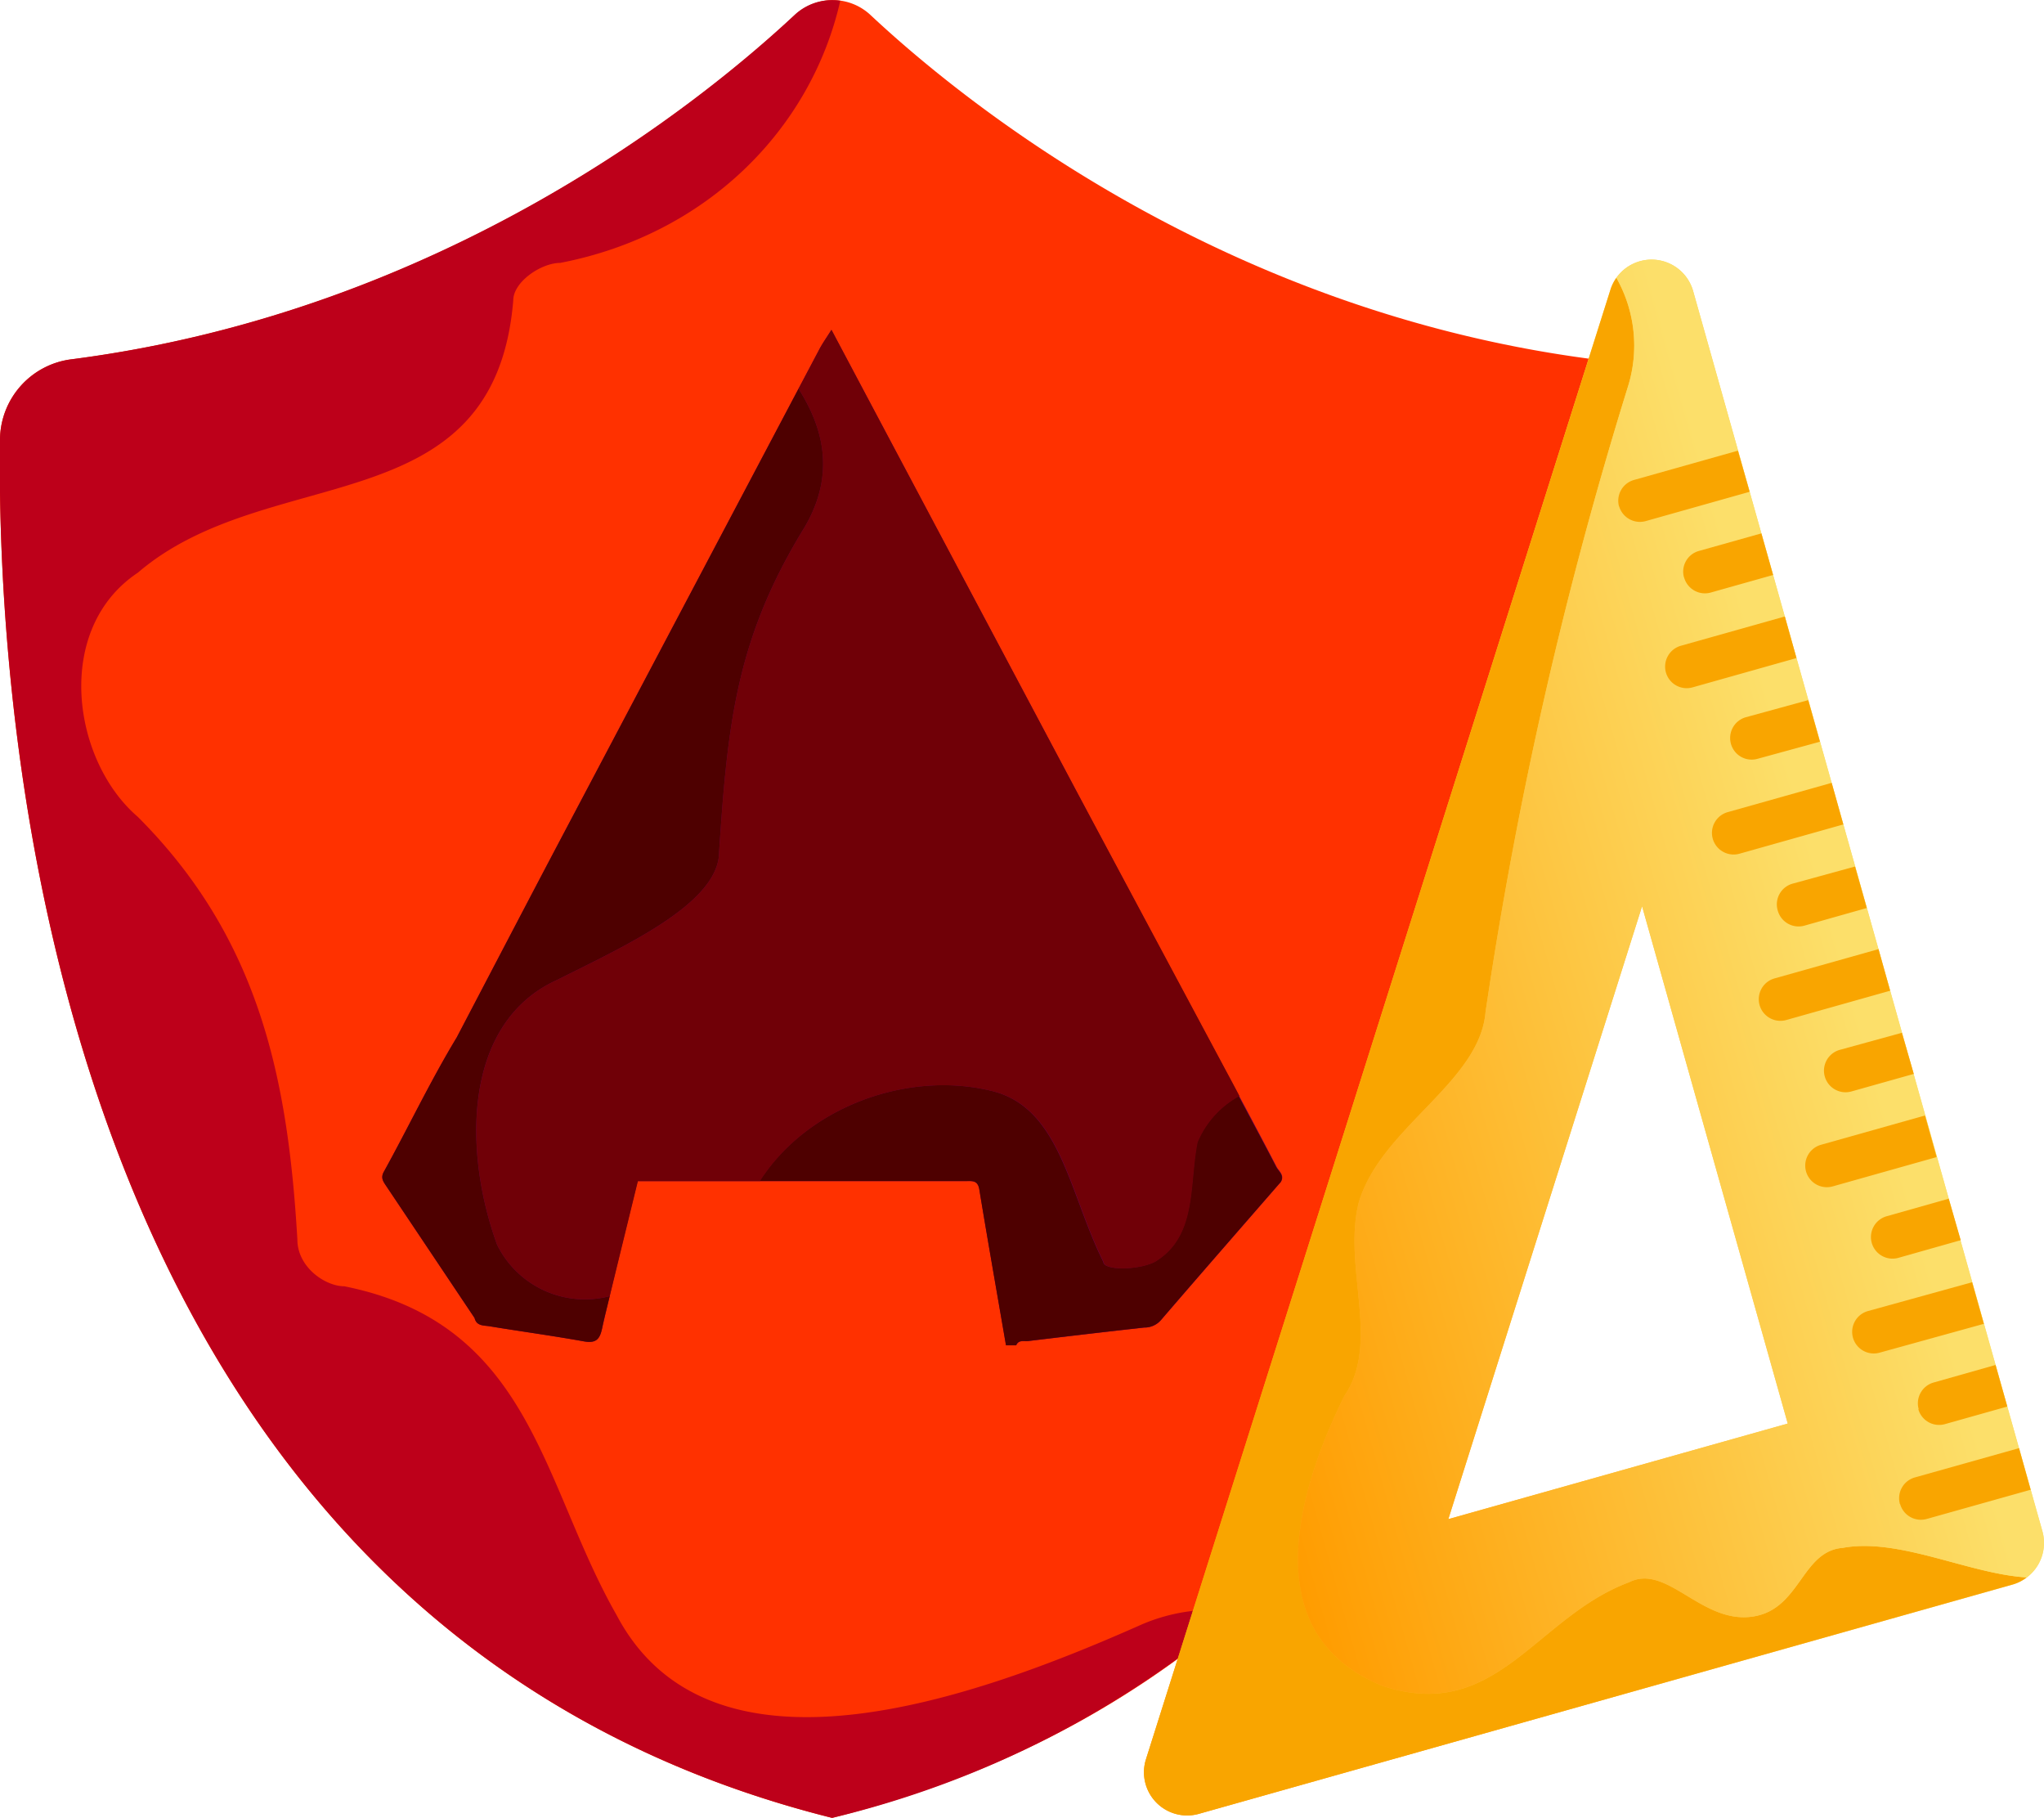 <svg xmlns="http://www.w3.org/2000/svg" xmlns:xlink="http://www.w3.org/1999/xlink" viewBox="0 0 217.76 193.62"><defs><style>.cls-1{fill:#ff3100;}.cls-2{fill:#bd001a;}.cls-3{fill:#6a0050;}.cls-4{fill:#4e0000;}.cls-5{fill:#700007;}.cls-6{fill:url(#linear-gradient);}.cls-7{fill:#f9a500;}.cls-8{fill:url(#linear-gradient-2);}</style><linearGradient id="linear-gradient" x1="-502.51" y1="336.97" x2="-403.86" y2="336.97" gradientTransform="translate(553.99 -294.52) rotate(-9.01)" gradientUnits="userSpaceOnUse"><stop offset="0" stop-color="#ff9c00"/><stop offset="0.95" stop-color="#fcdf6a"/></linearGradient><linearGradient id="linear-gradient-2" x1="-972.27" y1="477.27" x2="-894.44" y2="477.27" gradientTransform="translate(930.47 -605.02) rotate(-15.73)" xlink:href="#linear-gradient"/></defs><title>Asset 67</title><g id="Layer_2" data-name="Layer 2"><g id="Layer_1-2" data-name="Layer 1"><path class="cls-1" d="M177.33,46.75a8.7,8.7,0,0,0-7.61-8.49c-39.65-5.13-67.17-27.47-77-36.68a5.88,5.88,0,0,0-8,0c-9.86,9.21-37.39,31.55-77,36.68A8.69,8.69,0,0,0,0,46.75c-.39,28.36,4.5,125.83,88.65,146.87C172.83,172.58,177.72,75.11,177.33,46.75Z"/><path class="cls-2" d="M121.68,173c-18,8-46,18-56-1-8-14-9-31-29-35-2,0-5-2-5-5-1-17-4-32-17-45-7-6-9-20,0-26,14-12,38-5,40-29,0-2,3-4,5-4C75.24,25,86.4,13.81,89.52.08a5.86,5.86,0,0,0-4.86,1.5c-9.86,9.21-37.39,31.55-77,36.68A8.69,8.69,0,0,0,0,46.75c-.39,28.36,4.5,125.83,88.65,146.87a103.49,103.49,0,0,0,43.18-22A19.34,19.34,0,0,0,121.68,173Z"/><path class="cls-3" d="M136,124.27c-1.7-3.27-3.44-6.53-5.18-9.78q-8-14.94-15.95-29.87c-8.74-16.45-17.48-32.89-26.29-49.49-.54.86-1,1.5-1.35,2.19Q73.36,63.56,59.51,89.79c-3.64,6.9-7.24,13.81-10.86,20.72-2.81,4.64-5.13,9.54-7.75,14.28-.35.62-.11,1,.2,1.46l9.46,14.13c.21.88,1,.78,1.6.88,3.33.55,6.67,1,10,1.6,1.36.25,1.75-.22,2-1.44,1.2-5.22,2.5-10.41,3.77-15.62l35,0c.65,0,1.25-.1,1.41.9.91,5.53,1.89,11.06,2.84,16.59h1.09c.25-.61.82-.4,1.26-.45q6.18-.75,12.37-1.44a2.31,2.31,0,0,0,1.74-.74c4.25-4.94,8.54-9.85,12.82-14.77C136.89,125.16,136.25,124.75,136,124.27Z"/><path class="cls-4" d="M85.07,41.4Q72.29,65.6,59.51,89.79c-3.64,6.9-7.24,13.81-10.86,20.72-2.81,4.64-5.13,9.54-7.75,14.28-.35.62-.11,1,.2,1.46l9.46,14.13c.21.88,1,.78,1.6.88,3.33.55,6.67,1,10,1.6,1.36.25,1.75-.22,2-1.44s.54-2.25.8-3.37a10.43,10.43,0,0,1-12-5.47c-3.64-10-3.64-23.65,6.37-28.2,7.27-3.64,17.28-8.18,17.28-13.64.91-13.65,1.82-22.74,9.1-34.57C88.83,50.86,88,46,85.07,41.4Z"/><path class="cls-4" d="M127.55,121.66c-.91,4.55,0,10-4.55,12.74-1.82.91-5.46.91-5.46,0-3.64-7.28-4.55-16.37-11.82-18.19-8.94-2.24-19.69,1.63-24.8,9.58l22,0c.65,0,1.25-.1,1.41.9.91,5.53,1.89,11.06,2.84,16.59h1.09c.25-.61.82-.4,1.26-.45q6.18-.75,12.37-1.44a2.31,2.31,0,0,0,1.74-.74c4.25-4.94,8.54-9.85,12.82-14.77.4-.7-.24-1.11-.49-1.59-1.31-2.52-2.65-5-4-7.54A10,10,0,0,0,127.55,121.66Z"/><path class="cls-5" d="M114.87,84.62c-8.74-16.45-17.48-32.89-26.29-49.49-.54.86-1,1.5-1.35,2.19L85.07,41.4c2.91,4.57,3.76,9.46.64,14.77C78.43,68,77.52,77.09,76.61,90.74c0,5.46-10,10-17.28,13.64-10,4.55-10,18.19-6.37,28.2a10.43,10.43,0,0,0,12,5.47c1-4.09,2-8.17,3-12.25h13c5.11-8,15.86-11.82,24.8-9.58,7.27,1.82,8.18,10.91,11.82,18.19,0,.91,3.64.91,5.46,0,4.55-2.73,3.64-8.19,4.55-12.74a10,10,0,0,1,4.46-4.93c-.39-.75-.79-1.5-1.19-2.24Q122.86,99.55,114.87,84.62Z"/><path class="cls-6" d="M171.57,30.86,122.09,187.37a4.6,4.6,0,0,0,5.63,5.82l86.69-24.42a4.61,4.61,0,0,0,3.18-5.68L180.38,31a4.6,4.6,0,0,0-8.81-.14Zm3.37,65.66,15.52,55.1L154.3,161.8Z"/><path class="cls-7" d="M186.48,172.21c-5.33.59-8.94-5.72-12.94-3.68-9.95,3.72-14.1,15-26.2,11.05-13.42-5.38-9.37-20.26-4.12-30.9,3.89-5.68-.19-13.68,1.53-20.58,2.33-8,12.88-12.79,13.51-20.29a442.1,442.1,0,0,1,15.15-66.55,14.65,14.65,0,0,0-1.21-11.67,4.44,4.44,0,0,0-.63,1.27L122.09,187.37a4.6,4.6,0,0,0,5.63,5.82l86.69-24.42a4.57,4.57,0,0,0,1.51-.76c-6.19-.38-13.6-4.26-19.6-3.15C191.84,165.21,191.81,171.63,186.48,172.21Z"/><path class="cls-8" d="M217.59,163.09,180.38,31a4.6,4.6,0,0,0-8.18-1.41,14.65,14.65,0,0,1,1.21,11.67,442.1,442.1,0,0,0-15.15,66.55c-.63,7.5-11.18,12.31-13.51,20.29-1.72,6.9,2.36,14.9-1.53,20.58-5.25,10.64-9.3,25.52,4.12,30.9,12.1,3.92,16.25-7.33,26.2-11.05,4-2,7.61,4.27,12.94,3.68s5.36-7,9.84-7.35c6-1.11,13.41,2.77,19.6,3.15A4.6,4.6,0,0,0,217.59,163.09Zm-27.13-11.47L154.3,161.8l20.64-65.28Z"/><path class="cls-7" d="M189.4,97a2.3,2.3,0,0,0,2.83,1.59l6.65-1.88-1.25-4.42L191,94.11A2.29,2.29,0,0,0,189.4,97Z"/><path class="cls-7" d="M182.47,89.33a2.31,2.31,0,0,0,2.84,1.6l11.07-3.12-1.24-4.43L184.06,86.5a2.3,2.3,0,0,0-1.59,2.83Z"/><path class="cls-7" d="M207.61,127.67,201,129.54a2.3,2.3,0,0,0,1.25,4.43l6.64-1.88Z"/><path class="cls-7" d="M179.42,61.51a2.3,2.3,0,0,0,2.84,1.6l6.64-1.87-1.25-4.43L181,58.68a2.28,2.28,0,0,0-1.59,2.83Z"/><path class="cls-7" d="M177.48,71.62a2.3,2.3,0,0,0,2.84,1.59l11.07-3.12-1.24-4.43-11.08,3.12a2.31,2.31,0,0,0-1.59,2.84Z"/><path class="cls-7" d="M184.41,79.23a2.29,2.29,0,0,0,2.83,1.59L193.89,79l-1.25-4.43L186,76.39a2.3,2.3,0,0,0-1.59,2.84Z"/><path class="cls-7" d="M196,111.82a2.3,2.3,0,0,0,1.24,4.43l6.65-1.87L202.62,110Z"/><path class="cls-7" d="M202.43,160.19a2.3,2.3,0,0,0,2.84,1.59l11.07-3.11-1.24-4.43L204,157.36a2.3,2.3,0,0,0-1.59,2.83Z"/><path class="cls-7" d="M204.37,150.09a2.3,2.3,0,0,0,2.84,1.59l6.64-1.87-1.25-4.43L206,147.25a2.3,2.3,0,0,0-1.59,2.84Z"/><path class="cls-7" d="M194,121.93a2.3,2.3,0,1,0,1.25,4.43l11.07-3.12-1.24-4.43Z"/><path class="cls-7" d="M172.49,53.91a2.31,2.31,0,0,0,2.84,1.59l11.07-3.12L185.15,48l-11.07,3.12a2.3,2.3,0,0,0-1.59,2.84Z"/><path class="cls-7" d="M189.05,104.21a2.3,2.3,0,1,0,1.25,4.43l11.07-3.12-1.24-4.43Z"/><path class="cls-7" d="M199,139.64a2.3,2.3,0,1,0,1.25,4.43L211.35,141l-1.25-4.43Z"/></g></g></svg>